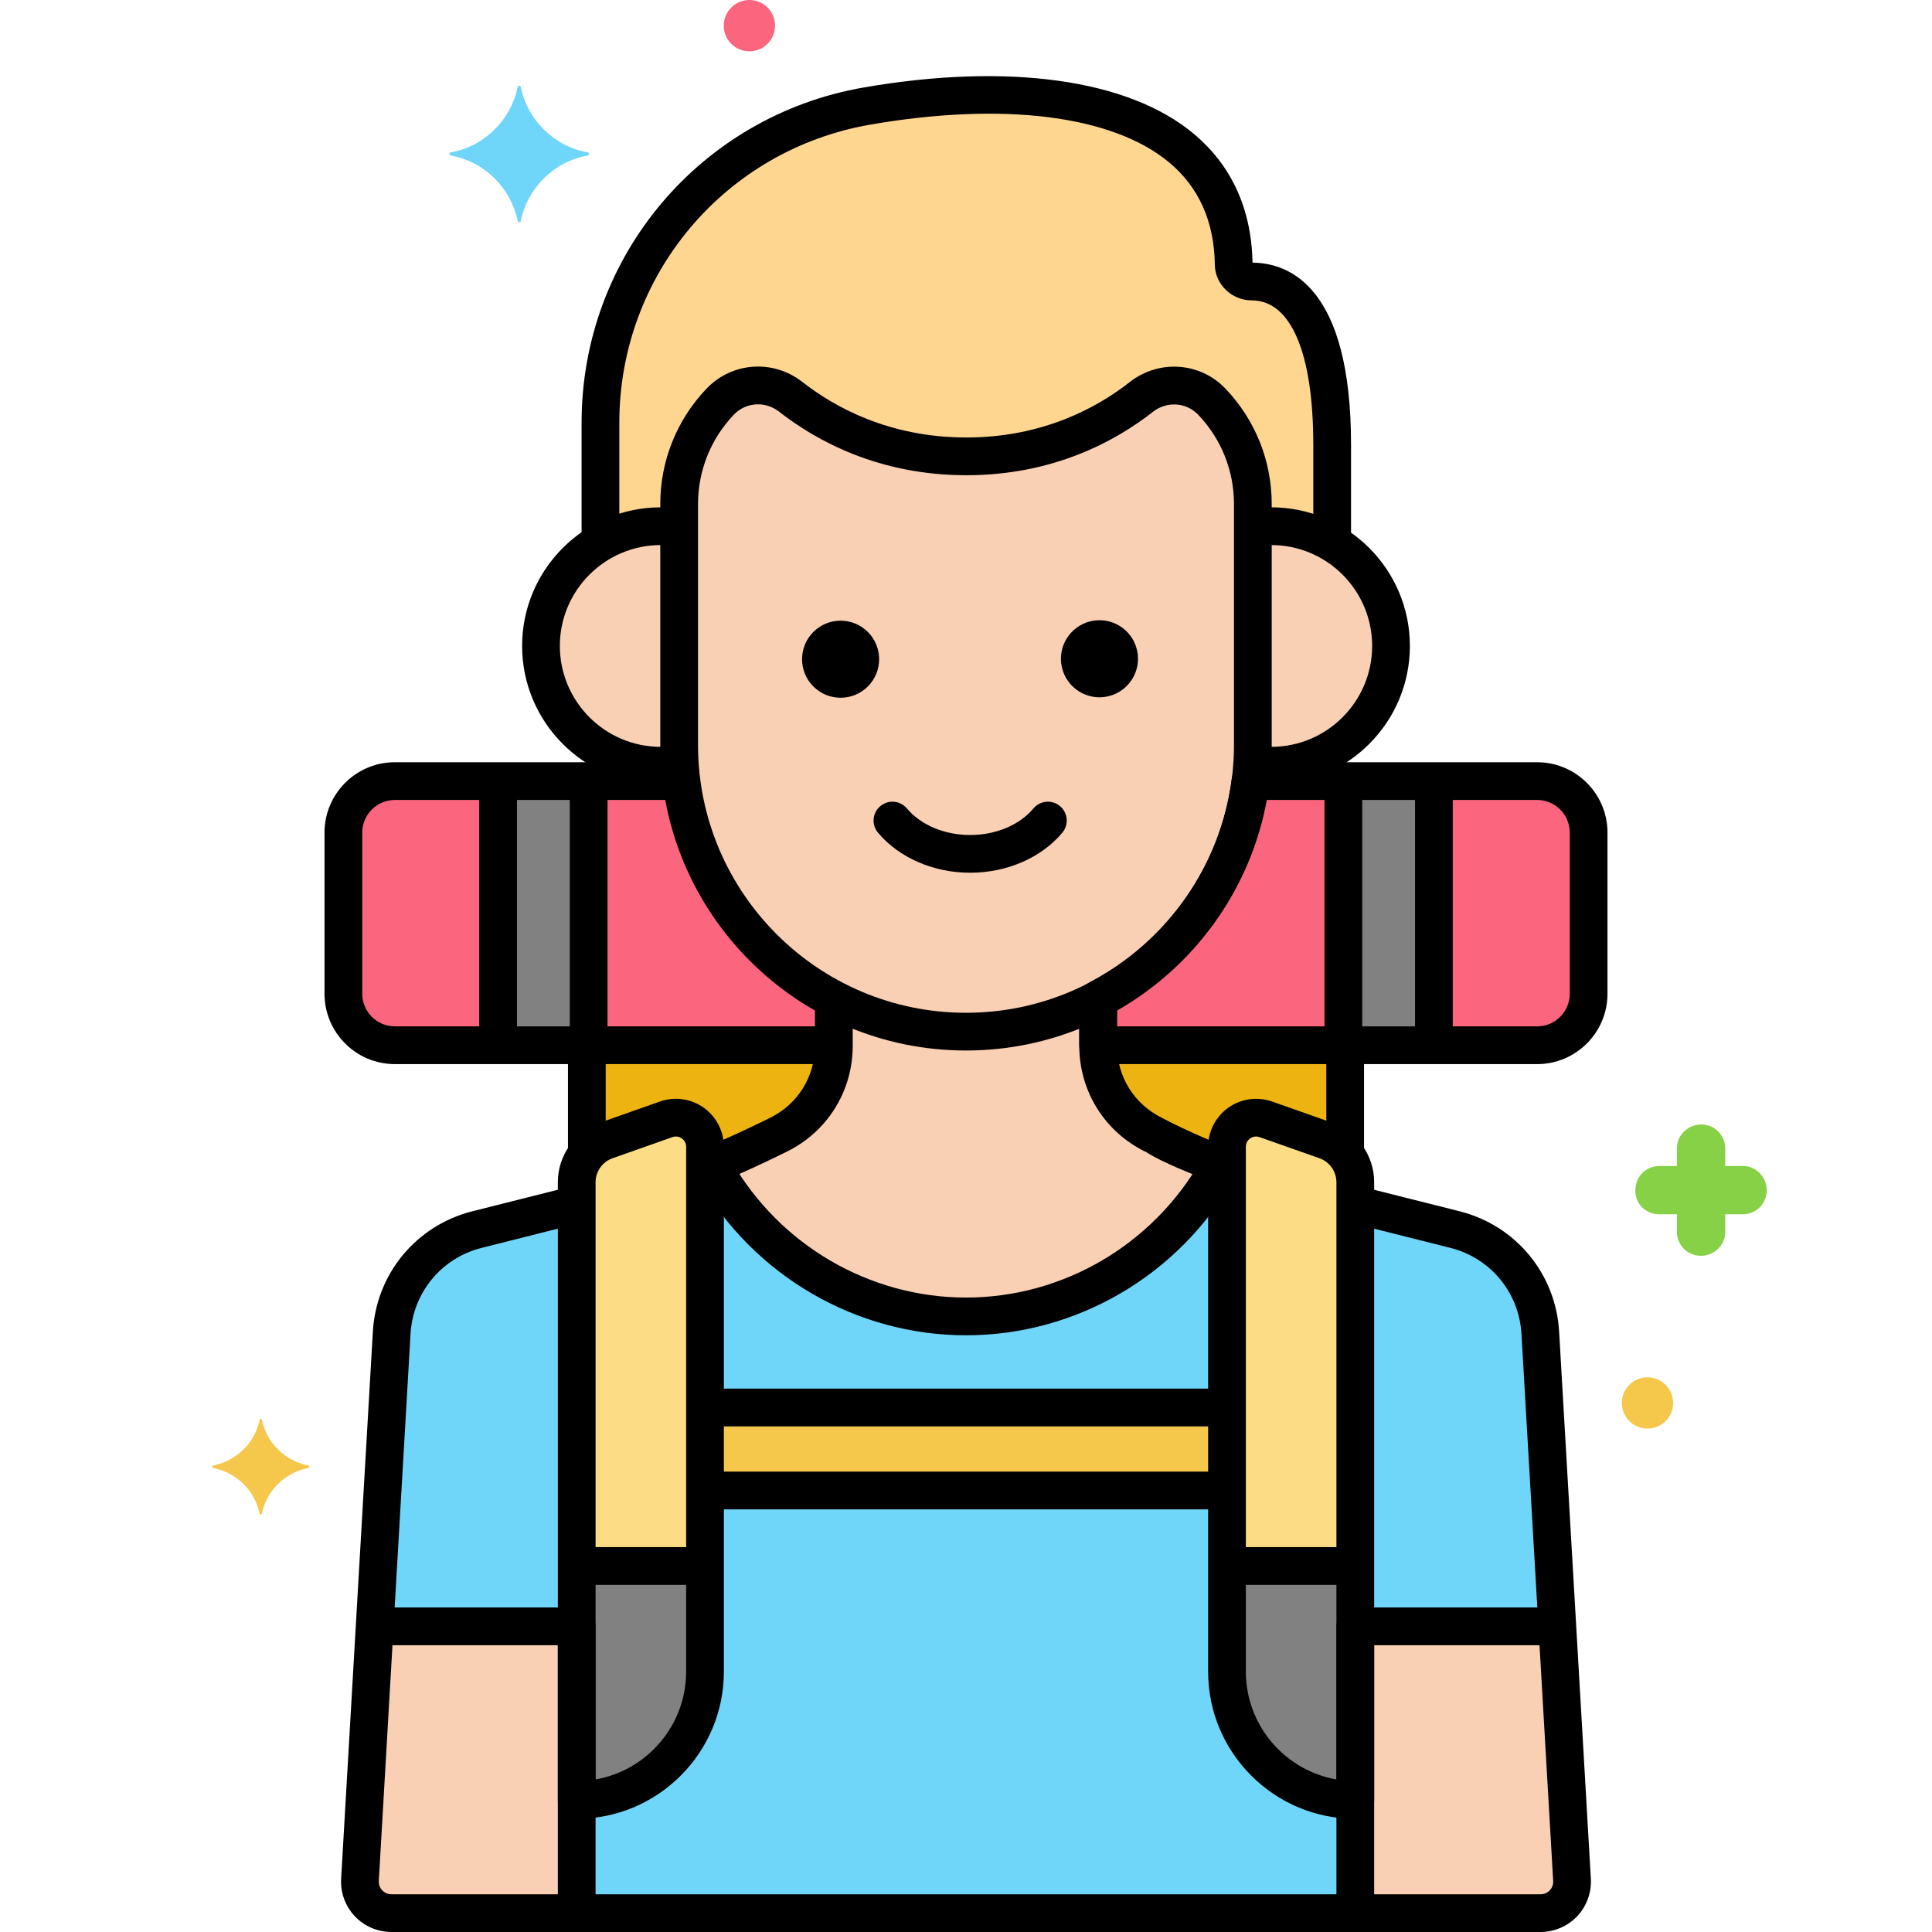 <svg height="512" viewBox="0 0 256 256" width="512" xmlns="http://www.w3.org/2000/svg"><g id="Layer_12"><g><g><g><path d="m160.579 53.229c-2.485-2.607-6.526-2.846-9.359-.623-4.479 3.516-12.23 7.862-23.177 7.862-10.974 0-18.766-4.367-23.264-7.888-2.831-2.215-6.863-1.967-9.344.634l-.013.014c-3.485 3.655-5.43 8.512-5.43 13.562v31.9c0 20.905 17.104 38.009 38.009 38.009 20.905 0 38.009-17.104 38.009-38.009v-31.899c-.001-5.05-1.946-9.907-5.431-13.562z" fill="#f9d0b4"/></g></g><g><g><path d="m168.448 69.722c-.83 0-1.644.07-2.439.193v28.775c0 .857-.039 1.706-.096 2.549.827.133 1.67.221 2.535.221 8.764 0 15.869-7.105 15.869-15.869s-7.105-15.869-15.869-15.869z" fill="#f9d0b4"/></g></g><g><g><path d="m89.991 98.69v-28.774c-.796-.123-1.609-.193-2.439-.193-8.764 0-15.869 7.105-15.869 15.869s7.105 15.869 15.869 15.869c.865 0 1.707-.088 2.535-.221v-.001c-.057-.844-.096-1.692-.096-2.549z" fill="#f9d0b4"/></g></g><g><g><path d="m165.867 37.301c-1.273 0-2.376-.982-2.394-2.254-.292-21.18-24.477-25.158-48.563-20.999-20.421 3.526-35.346 21.235-35.346 41.958v15.891c2.348-1.373 5.072-2.173 7.988-2.173.83 0 1.643.07 2.439.193v-3.125c0-5.05 1.944-9.907 5.43-13.562l.013-.014c2.481-2.601 6.513-2.85 9.344-.634 4.498 3.521 12.29 7.888 23.264 7.888 10.947 0 18.698-4.346 23.177-7.862 2.833-2.224 6.874-1.984 9.359.623 3.485 3.655 5.43 8.512 5.43 13.562v3.125c.796-.123 1.609-.193 2.439-.193 2.951 0 5.705.82 8.072 2.224v-13.05c.001-18.964-6.848-21.598-10.652-21.598z" fill="#fed690"/></g></g><g><g><path d="m88.27 148.317-7.937 2.801c-2.347.828-3.916 3.047-3.916 5.535v81.847c9.389 0 17-7.611 17-17v-69.542c0-2.664-2.634-4.528-5.147-3.641z" fill="#818182"/></g></g><g><g><path d="m175.667 151.118-7.937-2.801c-2.512-.887-5.147.977-5.147 3.641v69.542c0 9.389 7.611 17 17 17v-81.847c0-2.489-1.569-4.707-3.916-5.535z" fill="#818182"/></g></g><g><g><path d="m204.1 176.634c-.365-6.554-4.949-12.109-11.315-13.711l-13.202-3.323v78.9c-9.389 0-17-7.611-17-17v-66.806c-5.913-2.24-9.824-4.383-9.749-4.346-4.484-2.211-7.324-6.777-7.324-11.777v-6.186c-5.249 2.748-11.204 4.313-17.511 4.313-6.306 0-12.261-1.565-17.511-4.313v6.186c0 5-2.839 9.566-7.324 11.777-3.289 1.622-6.353 3.065-9.749 4.37v66.782c0 9.389-7.611 17-17 17v-78.901l-13.202 3.323c-6.365 1.602-10.95 7.158-11.315 13.711l-4.202 72.465c-.133 2.39 1.769 4.402 4.163 4.402h152.278c2.394 0 4.297-2.011 4.163-4.402z" fill="#70d6f9"/></g></g><g><g><path d="m90.309 103.5h-37.989c-3.751 0-6.82 3.069-6.82 6.82v21.359c0 3.751 3.069 6.82 6.82 6.82h58.169v-6.114c-10.795-5.649-18.576-16.334-20.18-28.885z" fill="#fc657e"/></g></g><g><g><path d="m203.68 103.5h-37.988c-1.604 12.551-9.386 23.236-20.181 28.886h.001v6.114h58.169c3.751 0 6.82-3.069 6.82-6.82v-21.36c-.001-3.751-3.07-6.82-6.821-6.82z" fill="#fc657e"/></g></g><g><g><path d="m145.511 138.5v.072c0 5 2.839 9.566 7.324 11.777-.004-.002.008.005.03.017 1.851 1.015 5.748 2.825 9.719 4.329v-2.736c0-2.664 2.634-4.528 5.147-3.641l7.937 2.801c1.037.366 1.91 1.014 2.575 1.827v-14.446z" fill="#edb311"/></g></g><g><g><path d="m77.759 138.5v14.444c.665-.813 1.537-1.461 2.575-1.827l7.937-2.801c2.512-.887 5.147.977 5.147 3.641v2.76c3.381-1.299 6.792-2.912 9.749-4.37 4.484-2.211 7.324-6.777 7.324-11.777v-.07z" fill="#edb311"/></g></g><g><g><path d="m152.834 150.348c-4.484-2.211-7.324-6.777-7.324-11.777v-6.186c-5.249 2.748-11.204 4.313-17.511 4.313-6.306 0-12.261-1.565-17.511-4.313v6.186c0 5-2.839 9.566-7.324 11.777-2.985 1.472-5.785 2.798-8.816 4.006 6.503 11.934 19.171 20.079 33.65 20.079 14.485 0 27.158-8.153 33.659-20.096-5.388-2.104-8.894-4.024-8.823-3.989z" fill="#f9d0b4"/></g></g><g><g><path d="m49.646 215.5-1.948 33.598c-.133 2.39 1.769 4.402 4.163 4.402h24.556v-38z" fill="#f9d0b4"/></g></g><g><g><path d="m206.354 215.5h-26.771v38h24.556c2.394 0 4.297-2.011 4.163-4.402z" fill="#f9d0b4"/></g></g><g><g><path d="m88.27 148.317-7.937 2.801c-2.347.828-3.916 3.047-3.916 5.535v50.847h17v-55.542c0-2.664-2.634-4.528-5.147-3.641z" fill="#fcdd86"/></g></g><g><g><path d="m175.667 151.118-7.937-2.801c-2.512-.887-5.147.977-5.147 3.641v55.542h17v-50.847c0-2.489-1.569-4.707-3.916-5.535z" fill="#fcdd86"/></g></g><g><g><path d="m93.417 186.5h69.166v11h-69.166z" fill="#f5c84c"/></g></g><g><g><path d="m178 103.5h12v35h-12z" fill="#818182"/></g></g><g><g><path d="m66 103.5h12v35h-12z" fill="#818182"/></g></g><g><g><g><path d="m162.388 51.504c-3.371-3.535-8.835-3.907-12.712-.864-4.26 3.343-11.471 7.329-21.634 7.329-10.185 0-17.435-4-21.723-7.356-3.872-3.029-9.329-2.652-12.707.892-3.947 4.139-6.121 9.568-6.121 15.288v31.897c0 22.336 18.172 40.509 40.509 40.509s40.509-18.172 40.509-40.509v-31.898c0-5.72-2.174-11.149-6.121-15.288zm1.121 47.186c0 19.58-15.929 35.509-35.509 35.509s-35.509-15.929-35.509-35.509v-31.898c0-4.428 1.683-8.632 4.752-11.851.862-.904 2.02-1.365 3.192-1.365.979 0 1.967.321 2.802.975 4.907 3.841 13.195 8.419 24.805 8.419 11.592 0 19.842-4.565 24.721-8.396 1.84-1.444 4.422-1.28 6.007.381 3.056 3.205 4.739 7.409 4.739 11.837z"/></g></g></g><g><g><path d="m168.448 67.223c-.641 0-1.295.036-1.946.107-1.373.15-2.364 1.384-2.214 2.757.15 1.372 1.373 2.361 2.757 2.214.471-.052.943-.078 1.403-.078 7.372 0 13.369 5.997 13.369 13.369s-5.998 13.369-13.369 13.369c-.392 0-.795-.022-1.234-.068-1.366-.14-2.602.854-2.746 2.227-.144 1.374.854 2.603 2.227 2.746.612.064 1.186.095 1.753.095 10.129 0 18.369-8.24 18.369-18.369s-8.24-18.369-18.369-18.369z"/></g></g><g><g><path d="m87.552 72.223c.463 0 .94.027 1.42.079 1.379.153 2.607-.84 2.758-2.212.151-1.373-.84-2.607-2.212-2.758-.66-.073-1.322-.109-1.966-.109-10.129 0-18.369 8.24-18.369 18.369s8.24 18.369 18.369 18.369c.563 0 1.13-.03 1.734-.093 1.374-.142 2.372-1.371 2.229-2.744s-1.37-2.368-2.744-2.229c-.431.045-.83.066-1.219.066-7.372 0-13.369-5.998-13.369-13.369s5.998-13.369 13.369-13.369z"/></g></g><g><g><path d="m140.457 106.813c-1.059-.889-2.636-.748-3.521.31-1.848 2.203-4.981 3.519-8.382 3.519-3.402 0-6.535-1.315-8.382-3.519-.886-1.057-2.462-1.198-3.522-.31-1.058.887-1.197 2.463-.31 3.522 2.785 3.323 7.351 5.307 12.214 5.307 4.862 0 9.428-1.984 12.213-5.307.886-1.058.748-2.635-.31-3.522z"/></g></g><g><g><ellipse cx="145.7" cy="87.346" rx="5.107" ry="5.107" transform="matrix(.973 -.23 .23 .973 -16.17 35.812)"/></g></g><g><g><ellipse cx="111.405" cy="87.346" rx="5.107" ry="5.107" transform="matrix(.707 -.707 .707 .707 -29.133 104.358)"/></g></g><g><g><path d="m165.969 34.801c-.148-7.159-2.796-12.925-7.874-17.142-8.62-7.158-24.516-9.373-43.61-6.075-21.683 3.744-37.421 22.426-37.421 44.421v15.266c0 1.381 1.119 2.5 2.5 2.5s2.5-1.119 2.5-2.5v-15.266c0-19.555 13.993-36.165 33.271-39.494 17.651-3.047 32.072-1.227 39.565 4.995 3.951 3.281 5.994 7.848 6.072 13.575.036 2.603 2.231 4.72 4.894 4.72 5.182 0 8.153 6.961 8.153 19.099v12.632c0 1.381 1.119 2.5 2.5 2.5s2.5-1.119 2.5-2.5v-12.633c.001-20.821-8.126-24.054-13.05-24.098z"/></g></g><g><g><g><path d="m93.23 146.765c-1.683-1.19-3.847-1.492-5.792-.806l-7.937 2.801c-3.34 1.179-5.584 4.351-5.584 7.893v81.847c0 1.381 1.119 2.5 2.5 2.5 10.752 0 19.5-8.748 19.5-19.5v-69.542c0-2.062-1.004-4.003-2.687-5.193zm-2.313 74.735c0 7.143-5.192 13.096-12 14.284v-79.131c0-1.426.904-2.704 2.249-3.178l7.937-2.801c.165-.058.32-.082.461-.082.353 0 .625.146.778.254.215.152.575.499.575 1.112z"/></g></g></g><g><g><g><path d="m176.499 148.76-7.937-2.801c-1.944-.686-4.109-.385-5.792.806-1.683 1.19-2.687 3.132-2.687 5.193v69.542c0 10.752 8.748 19.5 19.5 19.5 1.381 0 2.5-1.119 2.5-2.5v-81.847c0-3.542-2.244-6.714-5.584-7.893zm.584 87.024c-6.808-1.188-12-7.142-12-14.284v-69.542c0-.613.36-.959.575-1.112.153-.108.425-.254.778-.254.142 0 .296.023.461.082l7.937 2.801c1.345.475 2.249 1.752 2.249 3.178z"/></g></g></g><g><g><path d="m110.489 130.313c-1.381 0-2.5 1.119-2.5 2.5v5.759c0 4.078-2.272 7.731-5.929 9.535-2.718 1.34-5.672 2.753-8.855 4.011-1.284.507-1.914 1.96-1.406 3.244.388.982 1.33 1.582 2.326 1.582.306 0 .617-.056.918-.175 3.351-1.324 6.416-2.79 9.229-4.177 5.377-2.652 8.718-8.023 8.718-14.019v-5.759c-.001-1.382-1.12-2.501-2.501-2.501z"/></g></g><g><g><path d="m163.087 152.211c-5.226-2.005-8.781-3.908-9.017-4.035-.042-.024-.086-.047-.131-.069-3.657-1.804-5.929-5.457-5.929-9.535v-5.801c0-1.381-1.119-2.5-2.5-2.5s-2.5 1.119-2.5 2.5v5.801c0 5.996 3.34 11.367 8.718 14.019l.01-.021c1.339.905 4.038 2.191 9.558 4.309.294.113.597.167.895.167 1.005 0 1.953-.61 2.334-1.605.496-1.29-.149-2.735-1.438-3.23z"/></g></g><g><g><path d="m210.798 248.954-4.202-72.459c-.428-7.688-5.732-14.117-13.2-15.997l-12.516-3.15c-1.337-.337-2.698.476-3.035 1.814-.337 1.339.475 2.698 1.814 3.035l12.516 3.15c5.334 1.343 9.123 5.935 9.429 11.432l4.202 72.459c.026.463-.135.903-.454 1.24-.318.337-.749.522-1.213.522h-152.278c-.464 0-.895-.186-1.213-.522-.319-.336-.48-.777-.455-1.234l4.203-72.471c.306-5.491 4.095-10.083 9.429-11.426l12.51-3.149c1.339-.337 2.151-1.696 1.814-3.035s-1.695-2.151-3.035-1.814l-12.51 3.149c-7.468 1.88-12.773 8.309-13.2 15.991l-4.203 72.47c-.102 1.822.56 3.628 1.813 4.954 1.254 1.326 3.021 2.086 4.846 2.086h152.278c1.825 0 3.591-.761 4.846-2.086 1.255-1.326 1.916-3.131 1.814-4.959z"/></g></g><g><g><path d="m109.708 136h-57.388c-2.382 0-4.32-1.938-4.32-4.32v-21.36c0-2.382 1.938-4.32 4.32-4.32h37.305c1.381 0 2.5-1.119 2.5-2.5s-1.119-2.5-2.5-2.5h-37.305c-5.139 0-9.32 4.181-9.32 9.32v21.359c0 5.139 4.181 9.32 9.32 9.32h57.388c1.381 0 2.5-1.119 2.5-2.5s-1.119-2.499-2.5-2.499z"/></g></g><g><g><g><path d="m203.68 101h-37.988c-1.258 0-2.32.935-2.48 2.183-1.468 11.486-8.518 21.575-18.86 26.988-.824.431-1.341 1.285-1.341 2.215v6.114c0 1.381 1.119 2.5 2.5 2.5h58.169c5.139 0 9.32-4.181 9.32-9.32v-21.36c0-5.139-4.181-9.32-9.32-9.32zm4.32 30.68c0 2.382-1.938 4.32-4.32 4.32h-55.67v-2.133c10.413-5.955 17.667-16.17 19.821-27.867h35.849c2.382 0 4.32 1.938 4.32 4.32z"/></g></g></g><g><g><path d="m178.241 136.813c-1.381 0-2.5 1.119-2.5 2.5v13.124c0 1.381 1.119 2.5 2.5 2.5s2.5-1.119 2.5-2.5v-13.124c0-1.38-1.119-2.5-2.5-2.5z"/></g></g><g><g><path d="m77.759 136.719c-1.381 0-2.5 1.119-2.5 2.5v13.389c0 1.381 1.119 2.5 2.5 2.5s2.5-1.119 2.5-2.5v-13.389c0-1.381-1.119-2.5-2.5-2.5z"/></g></g><g><g><path d="m40.9 194.2c-3.1-.6-5.6-3-6.2-6.1 0-.1-.3-.1-.3 0-.6 3.1-3.1 5.5-6.2 6.1-.1 0-.1.2 0 .3 3.1.6 5.6 3 6.2 6.1 0 .1.3.1.3 0 .6-3.1 3.1-5.5 6.2-6.1.1-.1.1-.3 0-.3z" fill="#f5c84c"/></g></g><g><g><path d="m231 154.5h-2.4v-2.3c0-1.8-1.4-3.2-3.2-3.2-1.7 0-3.2 1.4-3.2 3.1v2.4h-2.3c-1.8 0-3.2 1.4-3.2 3.2-.1 1.7 1.3 3.2 3.2 3.2h2.3v2.3c0 1.8 1.4 3.2 3.2 3.2 1.7 0 3.2-1.4 3.2-3.1v-2.4h2.3c1.8 0 3.2-1.4 3.2-3.2 0-1.7-1.4-3.2-3.1-3.2z" fill="#87d147"/></g></g><g><g><path d="m218.3 182.5c-1.878 0-3.4 1.522-3.4 3.4s1.522 3.4 3.4 3.4 3.4-1.522 3.4-3.4-1.522-3.4-3.4-3.4z" fill="#f5c84c"/></g></g><g><g><path d="m99.3 0c-1.878 0-3.4 1.522-3.4 3.4s1.522 3.4 3.4 3.4 3.4-1.522 3.4-3.4-1.522-3.4-3.4-3.4z" fill="#fc657e"/></g></g><g><g><path d="m77.9 20.2c-4.5-.8-8-4.3-8.9-8.7 0-.2-.4-.2-.4 0-.9 4.4-4.4 7.9-8.9 8.7-.2 0-.2.3 0 .4 4.5.8 8 4.3 8.9 8.7 0 .2.4.2.4 0 .9-4.4 4.4-7.9 8.9-8.7.2-.1.2-.4 0-.4z" fill="#70d6f9"/></g></g><g><g><path d="m162.558 152.766c-1.2-.683-2.727-.261-3.408.939-6.384 11.244-18.32 18.228-31.15 18.228-12.753 0-24.653-6.922-31.058-18.065-.688-1.197-2.216-1.61-3.413-.922s-1.61 2.216-.922 3.413c7.293 12.691 20.855 20.574 35.393 20.574 14.625 0 28.228-7.955 35.498-20.759.682-1.2.261-2.726-.94-3.408z"/></g></g><g><g><path d="m76.417 213h-26.042c-1.381 0-2.5 1.119-2.5 2.5s1.119 2.5 2.5 2.5h23.542v34.719c0 1.381 1.119 2.5 2.5 2.5s2.5-1.119 2.5-2.5v-37.219c0-1.381-1.119-2.5-2.5-2.5z"/></g></g><g><g><path d="m205.922 213h-26.339c-1.381 0-2.5 1.119-2.5 2.5v37.042c0 1.381 1.119 2.5 2.5 2.5s2.5-1.119 2.5-2.5v-34.542h23.839c1.381 0 2.5-1.119 2.5-2.5s-1.119-2.5-2.5-2.5z"/></g></g><g><g><path d="m92.583 205h-15.52c-1.381 0-2.5 1.119-2.5 2.5s1.119 2.5 2.5 2.5h15.52c1.381 0 2.5-1.119 2.5-2.5s-1.12-2.5-2.5-2.5z"/></g></g><g><g><path d="m179 205h-15.833c-1.381 0-2.5 1.119-2.5 2.5s1.119 2.5 2.5 2.5h15.833c1.381 0 2.5-1.119 2.5-2.5s-1.119-2.5-2.5-2.5z"/></g></g><g><g><path d="m161.75 195h-67.625c-1.381 0-2.5 1.119-2.5 2.5s1.119 2.5 2.5 2.5h67.625c1.381 0 2.5-1.119 2.5-2.5s-1.119-2.5-2.5-2.5z"/></g></g><g><g><path d="m162 184h-67.875c-1.381 0-2.5 1.119-2.5 2.5s1.119 2.5 2.5 2.5h67.875c1.381 0 2.5-1.119 2.5-2.5s-1.119-2.5-2.5-2.5z"/></g></g><g><g><path d="m190 101.958c-1.381 0-2.5 1.119-2.5 2.5v32.875c0 1.381 1.119 2.5 2.5 2.5s2.5-1.119 2.5-2.5v-32.875c0-1.381-1.119-2.5-2.5-2.5z"/></g></g><g><g><path d="m178 102c-1.381 0-2.5 1.119-2.5 2.5v32.833c0 1.381 1.119 2.5 2.5 2.5s2.5-1.119 2.5-2.5v-32.833c0-1.38-1.119-2.5-2.5-2.5z"/></g></g><g><g><path d="m78 102.042c-1.381 0-2.5 1.119-2.5 2.5v33.125c0 1.381 1.119 2.5 2.5 2.5s2.5-1.119 2.5-2.5v-33.125c0-1.381-1.119-2.5-2.5-2.5z"/></g></g><g><g><path d="m66 102.125c-1.381 0-2.5 1.119-2.5 2.5v33.042c0 1.381 1.119 2.5 2.5 2.5s2.5-1.119 2.5-2.5v-33.042c0-1.381-1.119-2.5-2.5-2.5z"/></g></g></g></g></svg>